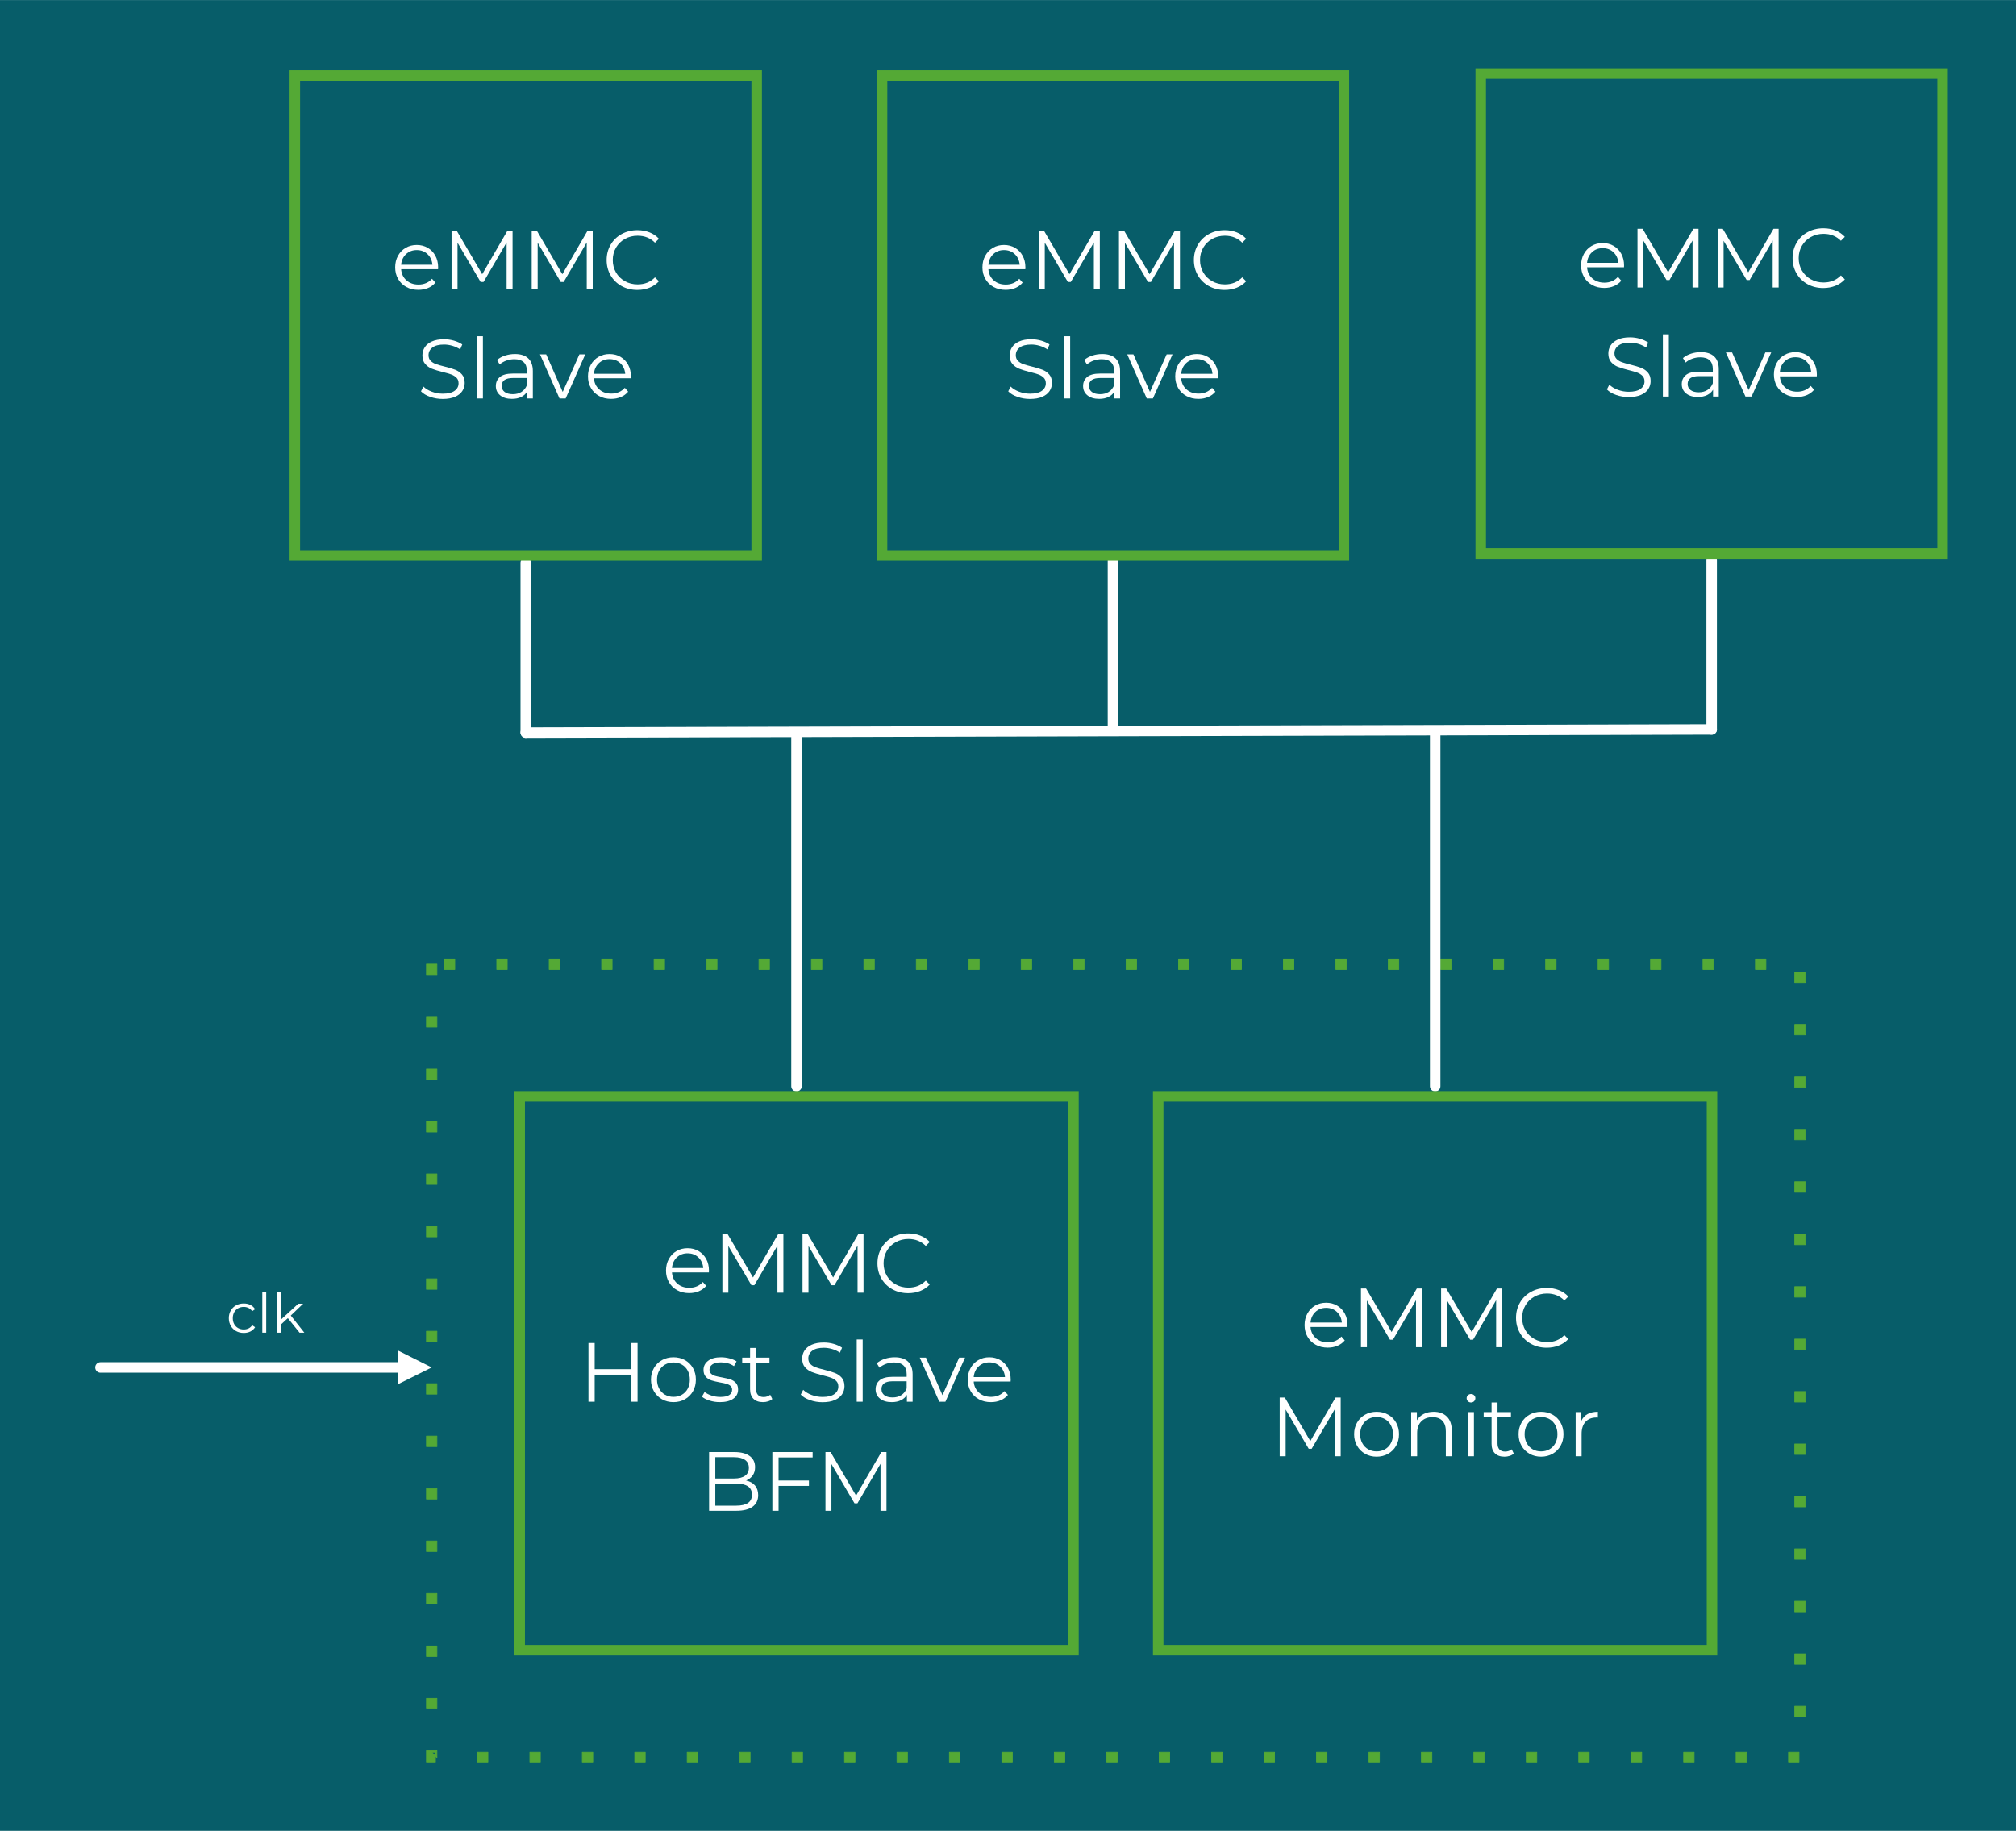 <?xml version="1.0" encoding="UTF-8"?> <svg xmlns="http://www.w3.org/2000/svg" xmlns:xlink="http://www.w3.org/1999/xlink" xmlns:xodm="http://www.corel.com/coreldraw/odm/2003" xml:space="preserve" width="8.347in" height="7.582in" version="1.1" style="shape-rendering:geometricPrecision; text-rendering:geometricPrecision; image-rendering:optimizeQuality; fill-rule:evenodd; clip-rule:evenodd" viewBox="0 0 8380.34 7611.87"> <defs> <style type="text/css"> .str0 {stroke:#54A935;stroke-width:3.01;stroke-linejoin:round;stroke-miterlimit:2.613} .str1 {stroke:white;stroke-width:43.6;stroke-linecap:round;stroke-linejoin:round;stroke-miterlimit:2.613} .str2 {stroke:#54A935;stroke-width:43.6;stroke-linecap:square;stroke-miterlimit:2.613} .fil2 {fill:none} .fil0 {fill:#075D69} .fil1 {fill:#54A935} .fil4 {fill:white} .fil3 {fill:#FEFFFF;fill-rule:nonzero} </style> </defs> <g id="Layer_x0020_1">  <g id="_2288926940304"> <polygon class="fil0" points="-0,0 -0,7611.87 8380.34,7611.87 8380.34,0 "></polygon> <path class="fil1 str0" d="M1816.27 4008.61l0 43.6 -43.6 0 0 -43.6 43.6 0zm0 218.01l0 43.6 -43.6 0 0 -43.6 43.6 0zm0 218l0 43.6 -43.6 0 0 -43.6 43.6 0zm0 218.01l0 43.6 -43.6 0 0 -43.6 43.6 0zm0 218.01l0 43.6 -43.6 0 0 -43.6 43.6 0zm0 218.01l0 43.6 -43.6 0 0 -43.6 43.6 0zm0 218.01l0 43.6 -43.6 0 0 -43.6 43.6 0zm0 218.01l0 43.6 -43.6 0 0 -43.6 43.6 0zm0 218.01l0 43.6 -43.6 0 0 -43.6 43.6 0zm0 218.01l0 43.6 -43.6 0 0 -43.6 43.6 0zm0 218.01l0 43.6 -43.6 0 0 -43.6 43.6 0zm0 218.01l0 43.6 -43.6 0 0 -43.6 43.6 0zm0 218.01l0 43.6 -43.6 0 0 -43.6 43.6 0zm0 218.01l0 43.6 -43.6 0 0 -43.6 43.6 0zm0 218.01l0 43.6 -43.6 0 0 -43.6 43.6 0zm0 218.01l0 27.93 -21.8 -21.8 15.67 0 0 43.6 -37.47 0 0 -49.73 43.6 0zm168.27 6.13l43.6 0 0 43.6 -43.6 0 0 -43.6zm218.01 0l43.6 0 0 43.6 -43.6 0 0 -43.6zm218.01 0l43.6 0 0 43.6 -43.6 0 0 -43.6zm218.01 0l43.6 0 0 43.6 -43.6 0 0 -43.6zm218.01 0l43.6 0 0 43.6 -43.6 0 0 -43.6zm218.01 0l43.6 0 0 43.6 -43.6 0 0 -43.6zm218.01 0l43.6 0 0 43.6 -43.6 0 0 -43.6zm218.01 0l43.6 0 0 43.6 -43.6 0 0 -43.6zm218.01 0l43.6 0 0 43.6 -43.6 0 0 -43.6zm218.01 0l43.6 0 0 43.6 -43.6 0 0 -43.6zm218.01 0l43.6 0 0 43.6 -43.6 0 0 -43.6zm218.01 0l43.6 0 0 43.6 -43.6 0 0 -43.6zm218 0l43.6 0 0 43.6 -43.6 0 0 -43.6zm218.01 0l43.6 0 0 43.6 -43.6 0 0 -43.6zm218.01 0l43.6 0 0 43.6 -43.6 0 0 -43.6zm218.01 0l43.6 0 0 43.6 -43.6 0 0 -43.6zm218.01 0l43.6 0 0 43.6 -43.6 0 0 -43.6zm218.01 0l43.6 0 0 43.6 -43.6 0 0 -43.6zm218.01 0l43.6 0 0 43.6 -43.6 0 0 -43.6zm218.01 0l43.6 0 0 43.6 -43.6 0 0 -43.6zm218.01 0l43.6 0 0 43.6 -43.6 0 0 -43.6zm218.01 0l43.6 0 0 43.6 -43.6 0 0 -43.6zm218.01 0l43.6 0 0 43.6 -43.6 0 0 -43.6zm218.01 0l43.6 0 0 43.6 -43.6 0 0 -43.6zm218.01 0l43.6 0 0 43.6 -43.6 0 0 -43.6zm218.01 0l43.6 0 0 43.6 -43.6 0 0 -43.6zm25.89 -147.84l0 -43.6 43.6 0 0 43.6 -43.6 0zm0 -218.01l0 -43.6 43.6 0 0 43.6 -43.6 0zm0 -218.01l0 -43.6 43.6 0 0 43.6 -43.6 0zm0 -218.01l0 -43.6 43.6 0 0 43.6 -43.6 0zm0 -218l0 -43.6 43.6 0 0 43.6 -43.6 0zm0 -218.01l0 -43.6 43.6 0 0 43.6 -43.6 0zm0 -218.01l0 -43.6 43.6 0 0 43.6 -43.6 0zm0 -218.01l0 -43.6 43.6 0 0 43.6 -43.6 0zm0 -218.01l0 -43.6 43.6 0 0 43.6 -43.6 0zm0 -218.01l0 -43.6 43.6 0 0 43.6 -43.6 0zm0 -218.01l0 -43.6 43.6 0 0 43.6 -43.6 0zm0 -218.01l0 -43.6 43.6 0 0 43.6 -43.6 0zm0 -218.01l0 -43.6 43.6 0 0 43.6 -43.6 0zm0 -218.01l0 -43.6 43.6 0 0 43.6 -43.6 0zm0 -218.01l0 -43.6 43.6 0 0 43.6 -43.6 0zm-119.9 -54.5l-43.6 0 0 -43.6 43.6 0 0 43.6zm-218.01 0l-43.6 0 0 -43.6 43.6 0 0 43.6zm-218.01 0l-43.6 0 0 -43.6 43.6 0 0 43.6zm-218.01 0l-43.6 0 0 -43.6 43.6 0 0 43.6zm-218.01 0l-43.6 0 0 -43.6 43.6 0 0 43.6zm-218.01 0l-43.6 0 0 -43.6 43.6 0 0 43.6zm-218.01 0l-43.6 0 0 -43.6 43.6 0 0 43.6zm-218.01 0l-43.6 0 0 -43.6 43.6 0 0 43.6zm-218.01 0l-43.6 0 0 -43.6 43.6 0 0 43.6zm-218.01 0l-43.6 0 0 -43.6 43.6 0 0 43.6zm-218.01 0l-43.6 0 0 -43.6 43.6 0 0 43.6zm-218.01 0l-43.6 0 0 -43.6 43.6 0 0 43.6zm-218.01 0l-43.6 0 0 -43.6 43.6 0 0 43.6zm-218.01 0l-43.6 0 0 -43.6 43.6 0 0 43.6zm-218 0l-43.6 0 0 -43.6 43.6 0 0 43.6zm-218.01 0l-43.6 0 0 -43.6 43.6 0 0 43.6zm-218.01 0l-43.6 0 0 -43.6 43.6 0 0 43.6zm-218.01 0l-43.6 0 0 -43.6 43.6 0 0 43.6zm-218.01 0l-43.6 0 0 -43.6 43.6 0 0 43.6zm-218.01 0l-43.6 0 0 -43.6 43.6 0 0 43.6zm-218.01 0l-43.6 0 0 -43.6 43.6 0 0 43.6zm-218.01 0l-43.6 0 0 -43.6 43.6 0 0 43.6zm-218.01 0l-43.6 0 0 -43.6 43.6 0 0 43.6zm-218.01 0l-43.6 0 0 -43.6 43.6 0 0 43.6zm-218.01 0l-43.6 0 0 -43.6 43.6 0 0 43.6zm-218.01 0l-43.6 0 0 -43.6 43.6 0 0 43.6z"></path> <line class="fil2 str1" x1="7115.22" y1="3033.03" x2="7115.22" y2="2327.23"></line> <line class="fil2 str1" x1="2185.52" y1="3045.97" x2="2185.52" y2="2340.17"></line> <line class="fil2 str1" x1="4626.52" y1="3038.48" x2="4626.52" y2="2332"></line> <line class="fil2 str1" x1="3310.99" y1="3045.97" x2="3310.99" y2="4516.16"></line> <line class="fil2 str1" x1="5965.91" y1="3045.97" x2="5965.91" y2="4516.16"></line> <polygon class="fil2 str2" points="1225.61,2309.52 3145.44,2309.52 3145.44,313.38 1225.61,313.38 "></polygon> <path class="fil3" d="M1820.93 1119.11l-153.48 0c1.4,19.07 8.72,34.47 21.98,46.22 13.25,11.74 30,17.62 50.23,17.62 11.39,0 21.86,-2.04 31.39,-6.11 9.53,-4.07 17.79,-10.06 24.77,-17.96l13.95 16.05c-8.14,9.77 -18.31,17.21 -30.52,22.32 -12.21,5.11 -25.64,7.67 -40.29,7.67 -18.83,0 -35.52,-4.01 -50.06,-12.03 -14.53,-8.02 -25.87,-19.13 -34.01,-33.31 -8.14,-14.19 -12.21,-30.23 -12.21,-48.13 0,-17.91 3.9,-33.95 11.69,-48.14 7.79,-14.19 18.49,-25.23 32.09,-33.14 13.6,-7.91 28.89,-11.86 45.87,-11.86 16.98,0 32.21,3.95 45.7,11.86 13.49,7.91 24.07,18.9 31.74,32.96 7.67,14.07 11.51,30.17 11.51,48.31l-0.35 7.67zm-88.6 -79.53c-17.67,0 -32.49,5.64 -44.47,16.92 -11.98,11.28 -18.78,25.99 -20.41,44.13l130.11 0c-1.63,-18.14 -8.43,-32.85 -20.41,-44.13 -11.97,-11.28 -26.91,-16.92 -44.82,-16.92z"></path> <polygon id="_1" class="fil3" points="2130.67,959 2130.67,1203.17 2105.91,1203.17 2105.91,1007.84 2009.99,1172.13 1997.78,1172.13 1901.86,1008.88 1901.86,1203.17 1877.09,1203.17 1877.09,959 1898.37,959 2004.4,1140.03 2109.4,959 "></polygon> <polygon id="_2" class="fil3" points="2463.79,959 2463.79,1203.17 2439.02,1203.17 2439.02,1007.84 2343.1,1172.13 2330.89,1172.13 2234.97,1008.88 2234.97,1203.17 2210.2,1203.17 2210.2,959 2231.48,959 2337.52,1140.03 2442.51,959 "></polygon> <path id="_3" class="fil3" d="M2649.36 1205.26c-24.19,0 -45.98,-5.35 -65.4,-16.04 -19.41,-10.7 -34.65,-25.52 -45.69,-44.47 -11.05,-18.95 -16.57,-40.17 -16.57,-63.66 0,-23.49 5.52,-44.71 16.57,-63.66 11.04,-18.95 26.34,-33.77 45.87,-44.47 19.53,-10.7 41.39,-16.05 65.57,-16.05 18.14,0 34.88,3.02 50.23,9.07 15.35,6.04 28.37,14.88 39.07,26.51l-16.4 16.39c-19.07,-19.3 -43.13,-28.95 -72.2,-28.95 -19.3,0 -36.86,4.42 -52.67,13.25 -15.81,8.84 -28.19,20.93 -37.15,36.28 -8.95,15.35 -13.43,32.56 -13.43,51.62 0,19.07 4.48,36.28 13.43,51.62 8.95,15.35 21.34,27.44 37.15,36.28 15.81,8.83 33.37,13.25 52.67,13.25 29.3,0 53.37,-9.77 72.2,-29.3l16.4 16.4c-10.7,11.62 -23.78,20.52 -39.24,26.68 -15.46,6.16 -32.26,9.24 -50.4,9.24z"></path> <path class="fil3" d="M1840.64 1658.71c-18.14,0 -35.52,-2.91 -52.15,-8.72 -16.62,-5.81 -29.47,-13.49 -38.54,-23.02l10.11 -19.88c8.84,8.83 20.58,15.98 35.23,21.45 14.65,5.47 29.77,8.2 45.34,8.2 21.86,0 38.25,-4.01 49.19,-12.04 10.93,-8.02 16.39,-18.43 16.39,-31.22 0,-9.77 -2.96,-17.56 -8.89,-23.37 -5.93,-5.81 -13.2,-10.29 -21.8,-13.43 -8.6,-3.14 -20.58,-6.57 -35.92,-10.29 -18.37,-4.65 -33.02,-9.13 -43.95,-13.43 -10.93,-4.3 -20.29,-10.87 -28.08,-19.71 -7.79,-8.84 -11.68,-20.81 -11.68,-35.93 0,-12.32 3.26,-23.55 9.77,-33.66 6.51,-10.11 16.51,-18.2 30,-24.24 13.49,-6.05 30.23,-9.07 50.23,-9.07 13.95,0 27.62,1.92 40.98,5.75 13.37,3.84 24.94,9.13 34.71,15.87l-8.72 20.58c-10.23,-6.74 -21.16,-11.8 -32.79,-15.17 -11.63,-3.38 -23.02,-5.06 -34.19,-5.06 -21.39,0 -37.5,4.13 -48.31,12.38 -10.81,8.25 -16.22,18.89 -16.22,31.92 0,9.76 2.96,17.61 8.89,23.54 5.93,5.93 13.37,10.47 22.32,13.6 8.95,3.14 20.99,6.57 36.1,10.29 17.91,4.42 32.38,8.78 43.43,13.08 11.05,4.3 20.41,10.81 28.08,19.53 7.68,8.72 11.51,20.52 11.51,35.4 0,12.32 -3.31,23.55 -9.94,33.66 -6.62,10.11 -16.8,18.14 -30.52,24.07 -13.72,5.93 -30.58,8.89 -50.58,8.89z"></path> <polygon id="_1_0" class="fil3" points="1982.61,1397.8 2007.37,1397.8 2007.37,1656.62 1982.61,1656.62 "></polygon> <path id="_2_1" class="fil3" d="M2140.62 1471.75c23.95,0 42.32,5.99 55.11,17.96 12.79,11.98 19.19,29.71 19.19,53.19l0 113.71 -23.72 0 0 -28.6c-5.58,9.53 -13.78,16.97 -24.59,22.32 -10.81,5.35 -23.66,8.02 -38.54,8.02 -20.47,0 -36.74,-4.88 -48.83,-14.65 -12.09,-9.77 -18.14,-22.67 -18.14,-38.72 0,-15.58 5.64,-28.14 16.92,-37.67 11.28,-9.53 29.24,-14.3 53.89,-14.3l58.25 0 0 -11.16c0,-15.81 -4.42,-27.85 -13.26,-36.1 -8.83,-8.25 -21.74,-12.38 -38.72,-12.38 -11.63,0 -22.79,1.92 -33.49,5.76 -10.7,3.83 -19.88,9.13 -27.56,15.87l-11.16 -18.49c9.3,-7.91 20.46,-14.01 33.49,-18.31 13.02,-4.3 26.74,-6.45 41.16,-6.45zm-8.72 167.08c13.95,0 25.93,-3.2 35.93,-9.59 10,-6.39 17.44,-15.64 22.32,-27.73l0 -30 -57.55 0c-31.4,0 -47.09,10.93 -47.09,32.79 0,10.7 4.07,19.13 12.21,25.29 8.14,6.16 19.53,9.24 34.18,9.24z"></path> <polygon id="_3_2" class="fil3" points="2432.92,1473.15 2351.3,1656.62 2325.84,1656.62 2244.56,1473.15 2270.38,1473.15 2339.09,1629.42 2408.5,1473.15 "></polygon> <path id="_4" class="fil3" d="M2622.33 1572.56l-153.48 0c1.4,19.07 8.72,34.47 21.98,46.22 13.25,11.74 30,17.62 50.23,17.62 11.39,0 21.86,-2.04 31.39,-6.11 9.53,-4.07 17.79,-10.06 24.77,-17.96l13.95 16.05c-8.14,9.77 -18.31,17.21 -30.52,22.32 -12.21,5.11 -25.64,7.67 -40.29,7.67 -18.83,0 -35.52,-4.01 -50.06,-12.03 -14.53,-8.02 -25.87,-19.13 -34.01,-33.31 -8.14,-14.19 -12.21,-30.23 -12.21,-48.13 0,-17.91 3.9,-33.95 11.69,-48.14 7.79,-14.19 18.49,-25.23 32.09,-33.14 13.6,-7.91 28.89,-11.86 45.87,-11.86 16.98,0 32.21,3.95 45.7,11.86 13.49,7.91 24.07,18.9 31.74,32.96 7.67,14.07 11.51,30.17 11.51,48.31l-0.35 7.67zm-88.6 -79.53c-17.67,0 -32.49,5.64 -44.47,16.92 -11.98,11.28 -18.78,25.99 -20.41,44.13l130.11 0c-1.63,-18.14 -8.43,-32.85 -20.41,-44.13 -11.97,-11.28 -26.91,-16.92 -44.82,-16.92z"></path> <polygon class="fil2 str2" points="3666.61,2309.52 5586.44,2309.52 5586.44,313.38 3666.61,313.38 "></polygon> <path class="fil3" d="M4262.14 1119.11l-153.48 0c1.4,19.07 8.72,34.47 21.98,46.22 13.25,11.74 30,17.62 50.23,17.62 11.39,0 21.86,-2.04 31.39,-6.11 9.53,-4.07 17.79,-10.06 24.77,-17.96l13.95 16.05c-8.14,9.77 -18.31,17.21 -30.52,22.32 -12.21,5.11 -25.64,7.67 -40.29,7.67 -18.83,0 -35.52,-4.01 -50.06,-12.03 -14.53,-8.02 -25.87,-19.13 -34.01,-33.31 -8.14,-14.19 -12.21,-30.23 -12.21,-48.13 0,-17.91 3.9,-33.95 11.69,-48.14 7.79,-14.19 18.49,-25.23 32.09,-33.14 13.6,-7.91 28.89,-11.86 45.87,-11.86 16.98,0 32.21,3.95 45.7,11.86 13.49,7.91 24.07,18.9 31.74,32.96 7.67,14.07 11.51,30.17 11.51,48.31l-0.35 7.67zm-88.6 -79.53c-17.67,0 -32.49,5.64 -44.47,16.92 -11.98,11.28 -18.78,25.99 -20.41,44.13l130.11 0c-1.63,-18.14 -8.43,-32.85 -20.41,-44.13 -11.97,-11.28 -26.91,-16.92 -44.82,-16.92z"></path> <polygon id="_1_3" class="fil3" points="4571.88,959 4571.88,1203.17 4547.12,1203.17 4547.12,1007.84 4451.19,1172.13 4438.99,1172.13 4343.06,1008.88 4343.06,1203.17 4318.3,1203.17 4318.3,959 4339.58,959 4445.61,1140.03 4550.6,959 "></polygon> <polygon id="_2_4" class="fil3" points="4904.99,959 4904.99,1203.17 4880.23,1203.17 4880.23,1007.84 4784.31,1172.13 4772.1,1172.13 4676.18,1008.88 4676.18,1203.17 4651.41,1203.17 4651.41,959 4672.69,959 4778.73,1140.03 4883.72,959 "></polygon> <path id="_3_5" class="fil3" d="M5090.56 1205.26c-24.19,0 -45.98,-5.35 -65.4,-16.04 -19.41,-10.7 -34.65,-25.52 -45.69,-44.47 -11.05,-18.95 -16.57,-40.17 -16.57,-63.66 0,-23.49 5.52,-44.71 16.57,-63.66 11.04,-18.95 26.34,-33.77 45.87,-44.47 19.53,-10.7 41.39,-16.05 65.57,-16.05 18.14,0 34.88,3.02 50.23,9.07 15.35,6.04 28.37,14.88 39.07,26.51l-16.4 16.39c-19.07,-19.3 -43.13,-28.95 -72.2,-28.95 -19.3,0 -36.86,4.42 -52.67,13.25 -15.81,8.84 -28.19,20.93 -37.15,36.28 -8.95,15.35 -13.43,32.56 -13.43,51.62 0,19.07 4.48,36.28 13.43,51.62 8.95,15.35 21.34,27.44 37.15,36.28 15.81,8.83 33.37,13.25 52.67,13.25 29.3,0 53.37,-9.77 72.2,-29.3l16.4 16.4c-10.7,11.62 -23.78,20.52 -39.24,26.68 -15.46,6.16 -32.26,9.24 -50.4,9.24z"></path> <path class="fil3" d="M4281.85 1658.71c-18.14,0 -35.52,-2.91 -52.15,-8.72 -16.62,-5.81 -29.47,-13.49 -38.54,-23.02l10.11 -19.88c8.84,8.83 20.58,15.98 35.23,21.45 14.65,5.47 29.77,8.2 45.34,8.2 21.86,0 38.25,-4.01 49.19,-12.04 10.93,-8.02 16.39,-18.43 16.39,-31.22 0,-9.77 -2.96,-17.56 -8.89,-23.37 -5.93,-5.81 -13.2,-10.29 -21.8,-13.43 -8.6,-3.14 -20.58,-6.57 -35.92,-10.29 -18.37,-4.65 -33.02,-9.13 -43.95,-13.43 -10.93,-4.3 -20.29,-10.87 -28.08,-19.71 -7.79,-8.84 -11.68,-20.81 -11.68,-35.93 0,-12.32 3.26,-23.55 9.77,-33.66 6.51,-10.11 16.51,-18.2 30,-24.24 13.49,-6.05 30.23,-9.07 50.23,-9.07 13.95,0 27.62,1.92 40.98,5.75 13.37,3.84 24.94,9.13 34.71,15.87l-8.72 20.58c-10.23,-6.74 -21.16,-11.8 -32.79,-15.17 -11.63,-3.38 -23.02,-5.06 -34.19,-5.06 -21.39,0 -37.5,4.13 -48.31,12.38 -10.81,8.25 -16.22,18.89 -16.22,31.92 0,9.76 2.96,17.61 8.89,23.54 5.93,5.93 13.37,10.47 22.32,13.6 8.95,3.14 20.99,6.57 36.1,10.29 17.91,4.42 32.38,8.78 43.43,13.08 11.05,4.3 20.41,10.81 28.08,19.53 7.68,8.72 11.51,20.52 11.51,35.4 0,12.32 -3.31,23.55 -9.94,33.66 -6.62,10.11 -16.8,18.14 -30.52,24.07 -13.72,5.93 -30.58,8.89 -50.58,8.89z"></path> <polygon id="_1_6" class="fil3" points="4423.82,1397.8 4448.58,1397.8 4448.58,1656.62 4423.82,1656.62 "></polygon> <path id="_2_7" class="fil3" d="M4581.82 1471.75c23.95,0 42.32,5.99 55.11,17.96 12.79,11.98 19.19,29.71 19.19,53.19l0 113.71 -23.72 0 0 -28.6c-5.58,9.53 -13.78,16.97 -24.59,22.32 -10.81,5.35 -23.66,8.02 -38.54,8.02 -20.47,0 -36.74,-4.88 -48.83,-14.65 -12.09,-9.77 -18.14,-22.67 -18.14,-38.72 0,-15.58 5.64,-28.14 16.92,-37.67 11.28,-9.53 29.24,-14.3 53.89,-14.3l58.25 0 0 -11.16c0,-15.81 -4.42,-27.85 -13.26,-36.1 -8.83,-8.25 -21.74,-12.38 -38.72,-12.38 -11.63,0 -22.79,1.92 -33.49,5.76 -10.7,3.83 -19.88,9.13 -27.56,15.87l-11.16 -18.49c9.3,-7.91 20.46,-14.01 33.49,-18.31 13.02,-4.3 26.74,-6.45 41.16,-6.45zm-8.72 167.08c13.95,0 25.93,-3.2 35.93,-9.59 10,-6.39 17.44,-15.64 22.32,-27.73l0 -30 -57.55 0c-31.4,0 -47.09,10.93 -47.09,32.79 0,10.7 4.07,19.13 12.21,25.29 8.14,6.16 19.53,9.24 34.18,9.24z"></path> <polygon id="_3_8" class="fil3" points="4874.13,1473.15 4792.5,1656.62 4767.04,1656.62 4685.77,1473.15 4711.58,1473.15 4780.3,1629.42 4849.71,1473.15 "></polygon> <path id="_4_9" class="fil3" d="M5063.53 1572.56l-153.48 0c1.4,19.07 8.72,34.47 21.98,46.22 13.25,11.74 30,17.62 50.23,17.62 11.39,0 21.86,-2.04 31.39,-6.11 9.53,-4.07 17.79,-10.06 24.77,-17.96l13.95 16.05c-8.14,9.77 -18.31,17.21 -30.52,22.32 -12.21,5.11 -25.64,7.67 -40.29,7.67 -18.83,0 -35.52,-4.01 -50.06,-12.03 -14.53,-8.02 -25.87,-19.13 -34.01,-33.31 -8.14,-14.19 -12.21,-30.23 -12.21,-48.13 0,-17.91 3.9,-33.95 11.69,-48.14 7.79,-14.19 18.49,-25.23 32.09,-33.14 13.6,-7.91 28.89,-11.86 45.87,-11.86 16.98,0 32.21,3.95 45.7,11.86 13.49,7.91 24.07,18.9 31.74,32.96 7.67,14.07 11.51,30.17 11.51,48.31l-0.35 7.67zm-88.6 -79.53c-17.67,0 -32.49,5.64 -44.47,16.92 -11.98,11.28 -18.78,25.99 -20.41,44.13l130.11 0c-1.63,-18.14 -8.43,-32.85 -20.41,-44.13 -11.97,-11.28 -26.91,-16.92 -44.82,-16.92z"></path> <polygon class="fil2 str2" points="6155.3,2301.34 8075.13,2301.34 8075.13,305.21 6155.3,305.21 "></polygon> <path class="fil3" d="M6750.75 1111.17l-153.48 0c1.4,19.07 8.72,34.47 21.98,46.22 13.25,11.74 30,17.62 50.23,17.62 11.39,0 21.86,-2.04 31.39,-6.11 9.53,-4.07 17.79,-10.06 24.77,-17.96l13.95 16.05c-8.14,9.77 -18.31,17.21 -30.52,22.32 -12.21,5.11 -25.64,7.67 -40.29,7.67 -18.83,0 -35.52,-4.01 -50.06,-12.03 -14.53,-8.02 -25.87,-19.13 -34.01,-33.31 -8.14,-14.19 -12.21,-30.23 -12.21,-48.13 0,-17.91 3.9,-33.95 11.69,-48.14 7.79,-14.19 18.49,-25.23 32.09,-33.14 13.6,-7.91 28.89,-11.86 45.87,-11.86 16.98,0 32.21,3.95 45.7,11.86 13.49,7.91 24.07,18.9 31.74,32.96 7.67,14.07 11.51,30.17 11.51,48.31l-0.35 7.67zm-88.6 -79.53c-17.67,0 -32.49,5.64 -44.47,16.92 -11.98,11.28 -18.78,25.99 -20.41,44.13l130.11 0c-1.63,-18.14 -8.43,-32.85 -20.41,-44.13 -11.97,-11.28 -26.91,-16.92 -44.82,-16.92z"></path> <polygon id="_1_10" class="fil3" points="7060.49,951.07 7060.49,1195.24 7035.73,1195.24 7035.73,999.9 6939.8,1164.19 6927.6,1164.19 6831.67,1000.95 6831.67,1195.24 6806.91,1195.24 6806.91,951.07 6828.19,951.07 6934.22,1132.1 7039.21,951.07 "></polygon> <polygon id="_2_11" class="fil3" points="7393.6,951.07 7393.6,1195.24 7368.84,1195.24 7368.84,999.9 7272.92,1164.19 7260.71,1164.19 7164.79,1000.95 7164.79,1195.24 7140.02,1195.24 7140.02,951.07 7161.3,951.07 7267.34,1132.1 7372.33,951.07 "></polygon> <path id="_3_12" class="fil3" d="M7579.17 1197.33c-24.19,0 -45.98,-5.35 -65.4,-16.04 -19.41,-10.7 -34.65,-25.52 -45.69,-44.47 -11.05,-18.95 -16.57,-40.17 -16.57,-63.66 0,-23.49 5.52,-44.71 16.57,-63.66 11.04,-18.95 26.34,-33.77 45.87,-44.47 19.53,-10.7 41.39,-16.05 65.57,-16.05 18.14,0 34.88,3.02 50.23,9.07 15.35,6.04 28.37,14.88 39.07,26.51l-16.4 16.39c-19.07,-19.3 -43.13,-28.95 -72.2,-28.95 -19.3,0 -36.86,4.42 -52.67,13.25 -15.81,8.84 -28.19,20.93 -37.15,36.28 -8.95,15.35 -13.43,32.56 -13.43,51.62 0,19.07 4.48,36.28 13.43,51.62 8.95,15.35 21.34,27.44 37.15,36.28 15.81,8.83 33.37,13.25 52.67,13.25 29.3,0 53.37,-9.77 72.2,-29.3l16.4 16.4c-10.7,11.62 -23.78,20.52 -39.24,26.68 -15.46,6.16 -32.26,9.24 -50.4,9.24z"></path> <path class="fil3" d="M6770.46 1650.78c-18.14,0 -35.52,-2.91 -52.15,-8.72 -16.62,-5.81 -29.47,-13.49 -38.54,-23.02l10.11 -19.88c8.84,8.83 20.58,15.98 35.23,21.45 14.65,5.47 29.77,8.2 45.34,8.2 21.86,0 38.25,-4.01 49.19,-12.04 10.93,-8.02 16.39,-18.43 16.39,-31.22 0,-9.77 -2.96,-17.56 -8.89,-23.37 -5.93,-5.81 -13.2,-10.29 -21.8,-13.43 -8.6,-3.14 -20.58,-6.57 -35.92,-10.29 -18.37,-4.65 -33.02,-9.13 -43.95,-13.43 -10.93,-4.3 -20.29,-10.87 -28.08,-19.71 -7.79,-8.84 -11.68,-20.81 -11.68,-35.93 0,-12.32 3.26,-23.55 9.77,-33.66 6.51,-10.11 16.51,-18.2 30,-24.24 13.49,-6.05 30.23,-9.07 50.23,-9.07 13.95,0 27.62,1.92 40.98,5.75 13.37,3.84 24.94,9.13 34.71,15.87l-8.72 20.58c-10.23,-6.74 -21.16,-11.8 -32.79,-15.17 -11.63,-3.38 -23.02,-5.06 -34.19,-5.06 -21.39,0 -37.5,4.13 -48.31,12.38 -10.81,8.25 -16.22,18.89 -16.22,31.92 0,9.76 2.96,17.61 8.89,23.54 5.93,5.93 13.37,10.47 22.32,13.6 8.95,3.14 20.99,6.57 36.1,10.29 17.91,4.42 32.38,8.78 43.43,13.08 11.05,4.3 20.41,10.81 28.08,19.53 7.68,8.72 11.51,20.52 11.51,35.4 0,12.32 -3.31,23.55 -9.94,33.66 -6.62,10.11 -16.8,18.14 -30.52,24.07 -13.72,5.93 -30.58,8.89 -50.58,8.89z"></path> <polygon id="_1_13" class="fil3" points="6912.43,1389.87 6937.19,1389.87 6937.19,1648.69 6912.43,1648.69 "></polygon> <path id="_2_14" class="fil3" d="M7070.43 1463.82c23.95,0 42.32,5.99 55.11,17.96 12.79,11.98 19.19,29.71 19.19,53.19l0 113.71 -23.72 0 0 -28.6c-5.58,9.53 -13.78,16.97 -24.59,22.32 -10.81,5.35 -23.66,8.02 -38.54,8.02 -20.47,0 -36.74,-4.88 -48.83,-14.65 -12.09,-9.77 -18.14,-22.67 -18.14,-38.72 0,-15.58 5.64,-28.14 16.92,-37.67 11.28,-9.53 29.24,-14.3 53.89,-14.3l58.25 0 0 -11.16c0,-15.81 -4.42,-27.85 -13.26,-36.1 -8.83,-8.25 -21.74,-12.38 -38.72,-12.38 -11.63,0 -22.79,1.92 -33.49,5.76 -10.7,3.83 -19.88,9.13 -27.56,15.87l-11.16 -18.49c9.3,-7.91 20.46,-14.01 33.49,-18.31 13.02,-4.3 26.74,-6.45 41.16,-6.45zm-8.72 167.08c13.95,0 25.93,-3.2 35.93,-9.59 10,-6.39 17.44,-15.64 22.32,-27.73l0 -30 -57.55 0c-31.4,0 -47.09,10.93 -47.09,32.79 0,10.7 4.07,19.13 12.21,25.29 8.14,6.16 19.53,9.24 34.18,9.24z"></path> <polygon id="_3_15" class="fil3" points="7362.74,1465.21 7281.11,1648.69 7255.65,1648.69 7174.38,1465.21 7200.19,1465.21 7268.91,1621.48 7338.32,1465.21 "></polygon> <path id="_4_16" class="fil3" d="M7552.14 1564.62l-153.48 0c1.4,19.07 8.72,34.47 21.98,46.22 13.25,11.74 30,17.62 50.23,17.62 11.39,0 21.86,-2.04 31.39,-6.11 9.53,-4.07 17.79,-10.06 24.77,-17.96l13.95 16.05c-8.14,9.77 -18.31,17.21 -30.52,22.32 -12.21,5.11 -25.64,7.67 -40.29,7.67 -18.83,0 -35.52,-4.01 -50.06,-12.03 -14.53,-8.02 -25.87,-19.13 -34.01,-33.31 -8.14,-14.19 -12.21,-30.23 -12.21,-48.13 0,-17.91 3.9,-33.95 11.69,-48.14 7.79,-14.19 18.49,-25.23 32.09,-33.14 13.6,-7.91 28.89,-11.86 45.87,-11.86 16.98,0 32.21,3.95 45.7,11.86 13.49,7.91 24.07,18.9 31.74,32.96 7.67,14.07 11.51,30.17 11.51,48.31l-0.35 7.67zm-88.6 -79.53c-17.67,0 -32.49,5.64 -44.47,16.92 -11.98,11.28 -18.78,25.99 -20.41,44.13l130.11 0c-1.63,-18.14 -8.43,-32.85 -20.41,-44.13 -11.97,-11.28 -26.91,-16.92 -44.82,-16.92z"></path> <line class="fil2 str1" x1="417.62" y1="5685.22" x2="1672.52" y2="5685.22"></line> <polygon class="fil4" points="1654.81,5615.05 1794.47,5685.22 1654.81,5754.71 "></polygon> <path class="fil3" d="M1013.22 5541.69c-11.9,0 -22.55,-2.6 -31.93,-7.78 -9.39,-5.19 -16.75,-12.48 -22.09,-21.86 -5.34,-9.39 -8.01,-19.95 -8.01,-31.7 0,-11.75 2.67,-22.28 8.01,-31.59 5.34,-9.31 12.7,-16.56 22.09,-21.75 9.38,-5.19 20.03,-7.78 31.93,-7.78 10.38,0 19.65,2.02 27.81,6.07 8.16,4.04 14.61,9.96 19.34,17.74l-12.13 8.24c-3.97,-5.95 -9,-10.42 -15.11,-13.39 -6.1,-2.98 -12.74,-4.46 -19.92,-4.46 -8.7,0 -16.52,1.94 -23.46,5.83 -6.94,3.89 -12.36,9.43 -16.25,16.6 -3.89,7.17 -5.84,15.34 -5.84,24.49 0,9.31 1.94,17.51 5.84,24.61 3.89,7.09 9.31,12.59 16.25,16.48 6.94,3.89 14.77,5.84 23.46,5.84 7.17,0 13.81,-1.45 19.92,-4.35 6.1,-2.9 11.14,-7.33 15.11,-13.28l12.13 8.24c-4.73,7.78 -11.21,13.7 -19.45,17.74 -8.24,4.04 -17.47,6.07 -27.7,6.07z"></path> <polygon id="_1_17" class="fil3" points="1090.36,5370.7 1106.61,5370.7 1106.61,5540.55 1090.36,5540.55 "></polygon> <polygon id="_2_18" class="fil3" points="1196.57,5480.12 1168.19,5506.21 1168.19,5540.55 1151.94,5540.55 1151.94,5370.7 1168.19,5370.7 1168.19,5485.84 1240.07,5420.14 1260.21,5420.14 1208.71,5469.36 1265.01,5540.55 1245.1,5540.55 "></polygon> <line class="fil2 str1" x1="2185.52" y1="3045.97" x2="7115.22" y2="3033.03"></line> <polygon class="fil2 str2" points="2160.32,6860.42 4462.34,6860.42 4462.34,4558.4 2160.32,4558.4 "></polygon> <path class="fil3" d="M2946.74 5290.23l-153.48 0c1.4,19.07 8.72,34.47 21.98,46.22 13.25,11.74 30,17.62 50.23,17.62 11.39,0 21.86,-2.04 31.39,-6.11 9.53,-4.07 17.79,-10.06 24.77,-17.96l13.95 16.05c-8.14,9.77 -18.31,17.21 -30.52,22.32 -12.21,5.11 -25.64,7.67 -40.29,7.67 -18.83,0 -35.52,-4.01 -50.06,-12.03 -14.53,-8.02 -25.87,-19.13 -34.01,-33.31 -8.14,-14.19 -12.21,-30.23 -12.21,-48.13 0,-17.91 3.9,-33.95 11.69,-48.14 7.79,-14.19 18.49,-25.23 32.09,-33.14 13.6,-7.91 28.89,-11.86 45.87,-11.86 16.98,0 32.21,3.95 45.7,11.86 13.49,7.91 24.07,18.9 31.74,32.96 7.67,14.07 11.51,30.17 11.51,48.31l-0.35 7.67zm-88.6 -79.53c-17.67,0 -32.49,5.64 -44.47,16.92 -11.98,11.28 -18.78,25.99 -20.41,44.13l130.11 0c-1.63,-18.14 -8.43,-32.85 -20.41,-44.13 -11.97,-11.28 -26.91,-16.92 -44.82,-16.92z"></path> <polygon id="_1_19" class="fil3" points="3256.47,5130.12 3256.47,5374.29 3231.71,5374.29 3231.71,5178.96 3135.79,5343.25 3123.58,5343.25 3027.66,5180 3027.66,5374.29 3002.89,5374.29 3002.89,5130.12 3024.17,5130.12 3130.21,5311.16 3235.2,5130.12 "></polygon> <polygon id="_2_20" class="fil3" points="3589.59,5130.12 3589.59,5374.29 3564.83,5374.29 3564.83,5178.96 3468.9,5343.25 3456.7,5343.25 3360.77,5180 3360.77,5374.29 3336,5374.29 3336,5130.12 3357.28,5130.12 3463.32,5311.16 3568.31,5130.12 "></polygon> <path id="_3_21" class="fil3" d="M3775.16 5376.38c-24.19,0 -45.98,-5.35 -65.4,-16.04 -19.41,-10.7 -34.65,-25.52 -45.69,-44.47 -11.05,-18.95 -16.57,-40.17 -16.57,-63.66 0,-23.49 5.52,-44.71 16.57,-63.66 11.04,-18.95 26.34,-33.77 45.87,-44.47 19.53,-10.7 41.39,-16.05 65.57,-16.05 18.14,0 34.88,3.02 50.23,9.07 15.35,6.04 28.37,14.88 39.07,26.51l-16.4 16.39c-19.07,-19.3 -43.13,-28.95 -72.2,-28.95 -19.3,0 -36.86,4.42 -52.67,13.25 -15.81,8.84 -28.19,20.93 -37.15,36.28 -8.95,15.35 -13.43,32.56 -13.43,51.62 0,19.07 4.48,36.28 13.43,51.62 8.95,15.35 21.34,27.44 37.15,36.28 15.81,8.83 33.37,13.25 52.67,13.25 29.3,0 53.37,-9.77 72.2,-29.3l16.4 16.4c-10.7,11.62 -23.78,20.52 -39.24,26.68 -15.46,6.16 -32.26,9.24 -50.4,9.24z"></path> <polygon class="fil3" points="2650.25,5583.58 2650.25,5827.74 2624.78,5827.74 2624.78,5715.08 2472.01,5715.08 2472.01,5827.74 2446.19,5827.74 2446.19,5583.58 2472.01,5583.58 2472.01,5692.4 2624.78,5692.4 2624.78,5583.58 "></polygon> <path id="_1_22" class="fil3" d="M2799.53 5829.49c-17.67,0 -33.6,-4.01 -47.79,-12.03 -14.19,-8.02 -25.35,-19.13 -33.49,-33.31 -8.14,-14.19 -12.21,-30.23 -12.21,-48.13 0,-17.91 4.07,-33.95 12.21,-48.14 8.14,-14.19 19.3,-25.23 33.49,-33.14 14.19,-7.91 30.11,-11.86 47.79,-11.86 17.67,0 33.6,3.95 47.79,11.86 14.19,7.91 25.29,18.95 33.31,33.14 8.02,14.19 12.04,30.23 12.04,48.14 0,17.91 -4.01,33.95 -12.04,48.13 -8.02,14.19 -19.13,25.29 -33.31,33.31 -14.18,8.02 -30.11,12.03 -47.79,12.03zm0 -21.97c13.02,0 24.71,-2.97 35.06,-8.9 10.35,-5.93 18.43,-14.36 24.25,-25.29 5.81,-10.93 8.72,-23.37 8.72,-37.32 0,-13.95 -2.91,-26.4 -8.72,-37.32 -5.81,-10.93 -13.9,-19.36 -24.25,-25.29 -10.35,-5.93 -22.03,-8.9 -35.06,-8.9 -13.02,0 -24.71,2.97 -35.06,8.9 -10.35,5.93 -18.49,14.36 -24.41,25.29 -5.93,10.93 -8.9,23.37 -8.9,37.32 0,13.95 2.96,26.39 8.9,37.32 5.93,10.93 14.07,19.36 24.41,25.29 10.35,5.93 22.04,8.9 35.06,8.9z"></path> <path id="_2_23" class="fil3" d="M2992.43 5829.49c-14.89,0 -29.13,-2.15 -42.73,-6.45 -13.6,-4.3 -24.24,-9.71 -31.92,-16.22l11.16 -19.53c7.68,6.05 17.32,10.99 28.95,14.83 11.63,3.83 23.72,5.75 36.28,5.75 16.74,0 29.13,-2.62 37.15,-7.85 8.02,-5.23 12.03,-12.61 12.03,-22.15 0,-6.74 -2.21,-12.03 -6.63,-15.87 -4.42,-3.84 -10,-6.74 -16.74,-8.72 -6.74,-1.98 -15.7,-3.9 -26.86,-5.75 -14.88,-2.79 -26.86,-5.64 -35.92,-8.55 -9.07,-2.91 -16.8,-7.85 -23.2,-14.83 -6.4,-6.98 -9.59,-16.62 -9.59,-28.95 0,-15.35 6.4,-27.91 19.19,-37.67 12.79,-9.76 30.58,-14.65 53.37,-14.65 11.86,0 23.72,1.57 35.58,4.71 11.86,3.14 21.63,7.27 29.3,12.38l-10.81 19.88c-15.12,-10.46 -33.14,-15.7 -54.07,-15.7 -15.81,0 -27.73,2.79 -35.75,8.37 -8.02,5.58 -12.03,12.91 -12.03,21.98 0,6.98 2.27,12.56 6.8,16.74 4.53,4.19 10.17,7.26 16.92,9.24 6.74,1.98 16.04,4.01 27.91,6.11 14.65,2.79 26.39,5.58 35.23,8.37 8.84,2.79 16.4,7.56 22.67,14.3 6.28,6.74 9.42,16.04 9.42,27.91 0,16.04 -6.69,28.77 -20.06,38.19 -13.37,9.42 -31.91,14.13 -55.63,14.13z"></path> <path id="_3_24" class="fil3" d="M3210.44 5816.58c-4.65,4.19 -10.41,7.38 -17.27,9.59 -6.86,2.21 -14.01,3.31 -21.45,3.31 -17.21,0 -30.46,-4.65 -39.76,-13.95 -9.3,-9.3 -13.95,-22.44 -13.95,-39.41l0 -110.92 -32.79 0 0 -20.93 32.79 0 0 -40.11 24.76 0 0 40.11 55.81 0 0 20.93 -55.81 0 0 109.53c0,10.93 2.74,19.25 8.2,24.94 5.47,5.7 13.31,8.55 23.55,8.55 5.11,0 10.06,-0.81 14.83,-2.44 4.77,-1.63 8.89,-3.95 12.38,-6.98l8.72 17.79z"></path> <path class="fil3" d="M3419.37 5829.84c-18.14,0 -35.52,-2.91 -52.15,-8.72 -16.62,-5.81 -29.47,-13.49 -38.54,-23.02l10.11 -19.88c8.84,8.83 20.58,15.98 35.23,21.45 14.65,5.47 29.77,8.2 45.34,8.2 21.86,0 38.25,-4.01 49.19,-12.04 10.93,-8.02 16.39,-18.43 16.39,-31.22 0,-9.77 -2.96,-17.56 -8.89,-23.37 -5.93,-5.81 -13.2,-10.29 -21.8,-13.43 -8.6,-3.14 -20.58,-6.57 -35.92,-10.29 -18.37,-4.65 -33.02,-9.13 -43.95,-13.43 -10.93,-4.3 -20.29,-10.87 -28.08,-19.71 -7.79,-8.84 -11.68,-20.81 -11.68,-35.93 0,-12.32 3.26,-23.55 9.77,-33.66 6.51,-10.11 16.51,-18.2 30,-24.24 13.49,-6.05 30.23,-9.07 50.23,-9.07 13.95,0 27.62,1.92 40.98,5.75 13.37,3.84 24.94,9.13 34.71,15.87l-8.72 20.58c-10.23,-6.74 -21.16,-11.8 -32.79,-15.17 -11.63,-3.38 -23.02,-5.06 -34.19,-5.06 -21.39,0 -37.5,4.13 -48.31,12.38 -10.81,8.25 -16.22,18.89 -16.22,31.92 0,9.76 2.96,17.61 8.89,23.54 5.93,5.93 13.37,10.47 22.32,13.6 8.95,3.14 20.99,6.57 36.1,10.29 17.91,4.42 32.38,8.78 43.43,13.08 11.05,4.3 20.41,10.81 28.08,19.53 7.68,8.72 11.51,20.52 11.51,35.4 0,12.32 -3.31,23.55 -9.94,33.66 -6.62,10.11 -16.8,18.14 -30.52,24.07 -13.72,5.93 -30.58,8.89 -50.58,8.89z"></path> <polygon id="_1_25" class="fil3" points="3561.34,5568.93 3586.1,5568.93 3586.1,5827.74 3561.34,5827.74 "></polygon> <path id="_2_26" class="fil3" d="M3719.35 5642.88c23.95,0 42.32,5.99 55.11,17.96 12.79,11.98 19.19,29.71 19.19,53.19l0 113.71 -23.72 0 0 -28.6c-5.58,9.53 -13.78,16.97 -24.59,22.32 -10.81,5.35 -23.66,8.02 -38.54,8.02 -20.47,0 -36.74,-4.88 -48.83,-14.65 -12.09,-9.77 -18.14,-22.67 -18.14,-38.72 0,-15.58 5.64,-28.14 16.92,-37.67 11.28,-9.53 29.24,-14.3 53.89,-14.3l58.25 0 0 -11.16c0,-15.81 -4.42,-27.85 -13.26,-36.1 -8.83,-8.25 -21.74,-12.38 -38.72,-12.38 -11.63,0 -22.79,1.92 -33.49,5.76 -10.7,3.83 -19.88,9.13 -27.56,15.87l-11.16 -18.49c9.3,-7.91 20.46,-14.01 33.49,-18.31 13.02,-4.3 26.74,-6.45 41.16,-6.45zm-8.72 167.08c13.95,0 25.93,-3.2 35.93,-9.59 10,-6.39 17.44,-15.64 22.32,-27.73l0 -30 -57.55 0c-31.4,0 -47.09,10.93 -47.09,32.79 0,10.7 4.07,19.13 12.21,25.29 8.14,6.16 19.53,9.24 34.18,9.24z"></path> <polygon id="_3_27" class="fil3" points="4011.65,5644.27 3930.03,5827.74 3904.56,5827.74 3823.29,5644.27 3849.11,5644.27 3917.82,5800.54 3987.23,5644.27 "></polygon> <path id="_4_28" class="fil3" d="M4201.05 5743.68l-153.48 0c1.4,19.07 8.72,34.47 21.98,46.22 13.25,11.74 30,17.62 50.23,17.62 11.39,0 21.86,-2.04 31.39,-6.11 9.53,-4.07 17.79,-10.06 24.77,-17.96l13.95 16.05c-8.14,9.77 -18.31,17.21 -30.52,22.32 -12.21,5.11 -25.64,7.67 -40.29,7.67 -18.83,0 -35.52,-4.01 -50.06,-12.03 -14.53,-8.02 -25.87,-19.13 -34.01,-33.31 -8.14,-14.19 -12.21,-30.23 -12.21,-48.13 0,-17.91 3.9,-33.95 11.69,-48.14 7.79,-14.19 18.49,-25.23 32.09,-33.14 13.6,-7.91 28.89,-11.86 45.87,-11.86 16.98,0 32.21,3.95 45.7,11.86 13.49,7.91 24.07,18.9 31.74,32.96 7.67,14.07 11.51,30.17 11.51,48.31l-0.35 7.67zm-88.6 -79.53c-17.67,0 -32.49,5.64 -44.47,16.92 -11.98,11.28 -18.78,25.99 -20.41,44.13l130.11 0c-1.63,-18.14 -8.43,-32.85 -20.41,-44.13 -11.97,-11.28 -26.91,-16.92 -44.82,-16.92z"></path> <path class="fil3" d="M3101.44 6155.28c16.05,3.49 28.43,10.41 37.15,20.75 8.72,10.35 13.08,23.66 13.08,39.94 0,20.93 -7.73,37.04 -23.2,48.31 -15.46,11.28 -38.31,16.92 -68.54,16.92l-112.32 0 0 -244.17 105.34 0c27.21,0 48.31,5.46 63.31,16.39 15,10.93 22.5,26.4 22.5,46.4 0,13.49 -3.32,24.94 -9.94,34.36 -6.63,9.42 -15.75,16.45 -27.38,21.1zm-128.01 -96.97l0 88.6 77.78 0c19.77,0 35,-3.78 45.7,-11.34 10.7,-7.56 16.04,-18.55 16.04,-32.96 0,-14.42 -5.35,-25.41 -16.04,-32.96 -10.7,-7.56 -25.93,-11.34 -45.7,-11.34l-77.78 0zm86.15 201.61c21.86,0 38.37,-3.72 49.53,-11.16 11.16,-7.44 16.74,-19.07 16.74,-34.88 0,-30.46 -22.09,-45.7 -66.28,-45.7l-86.15 0 0 91.74 86.15 0z"></path> <polygon id="_1_29" class="fil3" points="3236.43,6059.36 3236.43,6155.28 3362.7,6155.28 3362.7,6177.6 3236.43,6177.6 3236.43,6281.2 3210.61,6281.2 3210.61,6037.03 3378.04,6037.03 3378.04,6059.36 "></polygon> <polygon id="_2_30" class="fil3" points="3685,6037.03 3685,6281.2 3660.23,6281.2 3660.23,6085.87 3564.31,6250.16 3552.1,6250.16 3456.18,6086.91 3456.18,6281.2 3431.41,6281.2 3431.41,6037.03 3452.69,6037.03 3558.73,6218.06 3663.72,6037.03 "></polygon> <polygon class="fil2 str2" points="4814.56,6860.42 7116.58,6860.42 7116.58,4558.4 4814.56,4558.4 "></polygon> <path class="fil3" d="M5601.25 5516.96l-153.48 0c1.4,19.07 8.72,34.47 21.98,46.22 13.25,11.74 30,17.62 50.23,17.62 11.39,0 21.86,-2.04 31.39,-6.11 9.53,-4.07 17.79,-10.06 24.77,-17.96l13.95 16.05c-8.14,9.77 -18.31,17.21 -30.52,22.32 -12.21,5.11 -25.64,7.67 -40.29,7.67 -18.83,0 -35.52,-4.01 -50.06,-12.03 -14.53,-8.02 -25.87,-19.13 -34.01,-33.31 -8.14,-14.19 -12.21,-30.23 -12.21,-48.13 0,-17.91 3.9,-33.95 11.69,-48.14 7.79,-14.19 18.49,-25.23 32.09,-33.14 13.6,-7.91 28.89,-11.86 45.87,-11.86 16.98,0 32.21,3.95 45.7,11.86 13.49,7.91 24.07,18.9 31.74,32.96 7.67,14.07 11.51,30.17 11.51,48.31l-0.35 7.67zm-88.6 -79.53c-17.67,0 -32.49,5.64 -44.47,16.92 -11.98,11.28 -18.78,25.99 -20.41,44.13l130.11 0c-1.63,-18.14 -8.43,-32.85 -20.41,-44.13 -11.97,-11.28 -26.91,-16.92 -44.82,-16.92z"></path> <polygon id="_1_31" class="fil3" points="5910.99,5356.86 5910.99,5601.02 5886.23,5601.02 5886.23,5405.69 5790.3,5569.98 5778.1,5569.98 5682.17,5406.73 5682.17,5601.02 5657.4,5601.02 5657.4,5356.86 5678.69,5356.86 5784.72,5537.89 5889.71,5356.86 "></polygon> <polygon id="_2_32" class="fil3" points="6244.1,5356.86 6244.1,5601.02 6219.34,5601.02 6219.34,5405.69 6123.42,5569.98 6111.21,5569.98 6015.29,5406.73 6015.29,5601.02 5990.52,5601.02 5990.52,5356.86 6011.8,5356.86 6117.84,5537.89 6222.83,5356.86 "></polygon> <path id="_3_33" class="fil3" d="M6429.67 5603.11c-24.19,0 -45.98,-5.35 -65.4,-16.04 -19.41,-10.7 -34.65,-25.52 -45.69,-44.47 -11.05,-18.95 -16.57,-40.17 -16.57,-63.66 0,-23.49 5.52,-44.71 16.57,-63.66 11.04,-18.95 26.34,-33.77 45.87,-44.47 19.53,-10.7 41.39,-16.05 65.57,-16.05 18.14,0 34.88,3.02 50.23,9.07 15.35,6.04 28.37,14.88 39.07,26.51l-16.4 16.39c-19.07,-19.3 -43.13,-28.95 -72.2,-28.95 -19.3,0 -36.86,4.42 -52.67,13.25 -15.81,8.84 -28.19,20.93 -37.15,36.28 -8.95,15.35 -13.43,32.56 -13.43,51.62 0,19.07 4.48,36.28 13.43,51.62 8.95,15.35 21.34,27.44 37.15,36.28 15.81,8.83 33.37,13.25 52.67,13.25 29.3,0 53.37,-9.77 72.2,-29.3l16.4 16.4c-10.7,11.62 -23.78,20.52 -39.24,26.68 -15.46,6.16 -32.26,9.24 -50.4,9.24z"></path> <polygon class="fil3" points="5573.17,5810.31 5573.17,6054.47 5548.41,6054.47 5548.41,5859.14 5452.48,6023.43 5440.28,6023.43 5344.35,5860.18 5344.35,6054.47 5319.59,6054.47 5319.59,5810.31 5340.87,5810.31 5446.9,5991.34 5551.89,5810.31 "></polygon> <path id="_1_34" class="fil3" d="M5722.46 6056.21c-17.67,0 -33.6,-4.01 -47.79,-12.03 -14.19,-8.02 -25.35,-19.13 -33.49,-33.31 -8.14,-14.19 -12.21,-30.23 -12.21,-48.13 0,-17.91 4.07,-33.95 12.21,-48.14 8.14,-14.19 19.3,-25.23 33.49,-33.14 14.19,-7.91 30.11,-11.86 47.79,-11.86 17.67,0 33.6,3.95 47.79,11.86 14.19,7.91 25.29,18.95 33.31,33.14 8.02,14.19 12.04,30.23 12.04,48.14 0,17.91 -4.01,33.95 -12.04,48.13 -8.02,14.19 -19.13,25.29 -33.31,33.31 -14.18,8.02 -30.11,12.03 -47.79,12.03zm0 -21.97c13.02,0 24.71,-2.97 35.06,-8.9 10.35,-5.93 18.43,-14.36 24.25,-25.29 5.81,-10.93 8.72,-23.37 8.72,-37.32 0,-13.95 -2.91,-26.4 -8.72,-37.32 -5.81,-10.93 -13.9,-19.36 -24.25,-25.29 -10.35,-5.93 -22.03,-8.9 -35.06,-8.9 -13.02,0 -24.71,2.97 -35.06,8.9 -10.35,5.93 -18.49,14.36 -24.41,25.29 -5.93,10.93 -8.9,23.37 -8.9,37.32 0,13.95 2.96,26.39 8.9,37.32 5.93,10.93 14.07,19.36 24.41,25.29 10.35,5.93 22.04,8.9 35.06,8.9z"></path> <path id="_2_35" class="fil3" d="M5959.65 5869.6c23.02,0 41.34,6.68 54.94,20.06 13.6,13.37 20.4,32.85 20.4,58.43l0 106.39 -24.77 0 0 -103.94c0,-19.07 -4.77,-33.6 -14.3,-43.6 -9.53,-10 -23.14,-15 -40.81,-15 -19.77,0 -35.4,5.87 -46.91,17.62 -11.51,11.74 -17.27,27.96 -17.27,48.66l0 96.27 -24.76 0 0 -183.47 23.72 0 0 33.83c6.74,-11.16 16.1,-19.82 28.08,-25.98 11.98,-6.16 25.87,-9.25 41.68,-9.25z"></path> <path id="_3_36" class="fil3" d="M6102.32 5871l24.76 0 0 183.47 -24.76 0 0 -183.47zm12.56 -40.11c-5.12,0 -9.42,-1.74 -12.91,-5.23 -3.49,-3.49 -5.23,-7.68 -5.23,-12.56 0,-4.65 1.74,-8.72 5.23,-12.21 3.49,-3.49 7.79,-5.23 12.91,-5.23 5.11,0 9.42,1.69 12.91,5.06 3.49,3.37 5.23,7.38 5.23,12.03 0,5.12 -1.75,9.42 -5.23,12.91 -3.49,3.49 -7.79,5.23 -12.91,5.23z"></path> <path id="_4_37" class="fil3" d="M6292.77 6043.31c-4.65,4.19 -10.41,7.38 -17.27,9.59 -6.86,2.21 -14.01,3.31 -21.45,3.31 -17.21,0 -30.46,-4.65 -39.76,-13.95 -9.3,-9.3 -13.95,-22.44 -13.95,-39.41l0 -110.92 -32.79 0 0 -20.93 32.79 0 0 -40.11 24.76 0 0 40.11 55.81 0 0 20.93 -55.81 0 0 109.53c0,10.93 2.74,19.25 8.2,24.94 5.47,5.7 13.31,8.55 23.55,8.55 5.11,0 10.06,-0.81 14.83,-2.44 4.77,-1.63 8.89,-3.95 12.38,-6.98l8.72 17.79z"></path> <path id="_5" class="fil3" d="M6406.13 6056.21c-17.67,0 -33.6,-4.01 -47.79,-12.03 -14.19,-8.02 -25.35,-19.13 -33.49,-33.31 -8.14,-14.19 -12.21,-30.23 -12.21,-48.13 0,-17.91 4.07,-33.95 12.21,-48.14 8.14,-14.19 19.3,-25.23 33.49,-33.14 14.19,-7.91 30.11,-11.86 47.79,-11.86 17.67,0 33.6,3.95 47.79,11.86 14.19,7.91 25.29,18.95 33.31,33.14 8.02,14.19 12.04,30.23 12.04,48.14 0,17.91 -4.01,33.95 -12.04,48.13 -8.02,14.19 -19.13,25.29 -33.31,33.31 -14.18,8.02 -30.11,12.03 -47.79,12.03zm0 -21.97c13.02,0 24.71,-2.97 35.06,-8.9 10.35,-5.93 18.43,-14.36 24.25,-25.29 5.81,-10.93 8.72,-23.37 8.72,-37.32 0,-13.95 -2.91,-26.4 -8.72,-37.32 -5.81,-10.93 -13.9,-19.36 -24.25,-25.29 -10.35,-5.93 -22.03,-8.9 -35.06,-8.9 -13.02,0 -24.71,2.97 -35.06,8.9 -10.35,5.93 -18.49,14.36 -24.41,25.29 -5.93,10.93 -8.9,23.37 -8.9,37.32 0,13.95 2.96,26.39 8.9,37.32 5.93,10.93 14.07,19.36 24.41,25.29 10.35,5.93 22.04,8.9 35.06,8.9z"></path> <path id="_6" class="fil3" d="M6573.56 5906.93c5.81,-12.32 14.47,-21.63 25.98,-27.91 11.51,-6.28 25.75,-9.42 42.73,-9.42l0 24.07 -5.93 -0.35c-19.3,0 -34.41,5.93 -45.34,17.79 -10.93,11.86 -16.4,28.49 -16.4,49.88l0 93.48 -24.76 0 0 -183.47 23.72 0 0 35.93z"></path> </g> </g> </svg> 